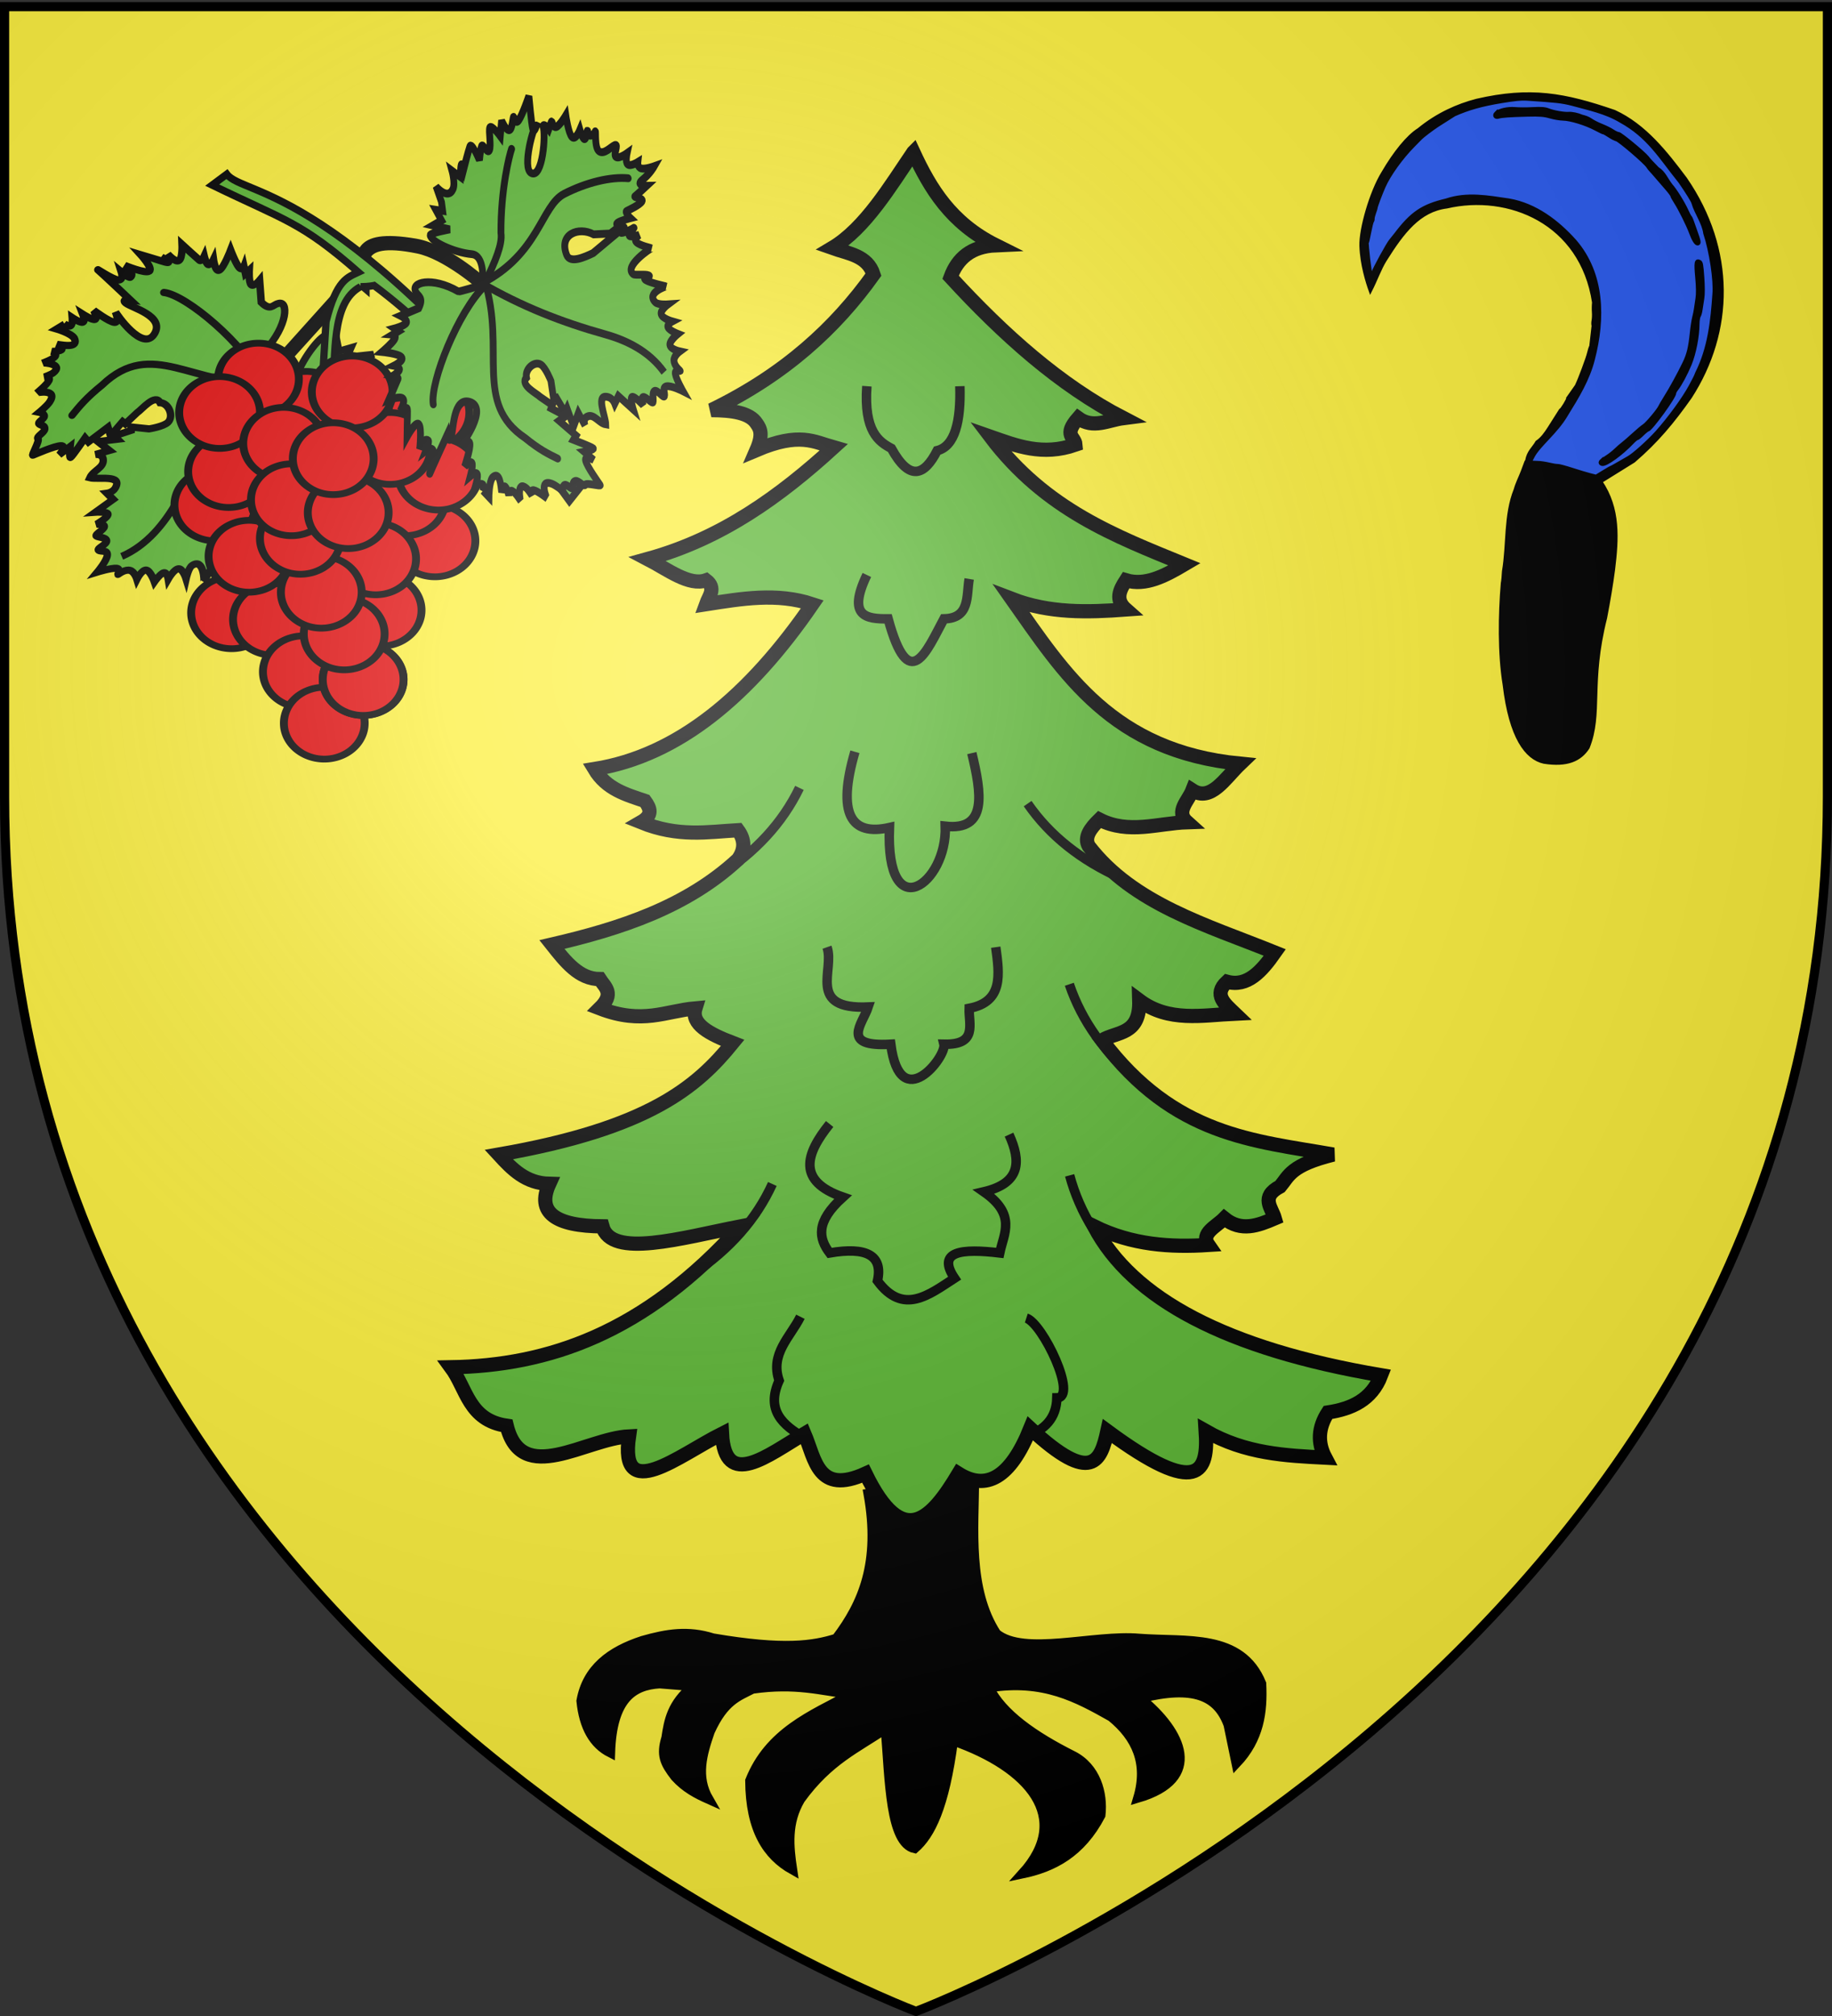 <svg xmlns="http://www.w3.org/2000/svg" xmlns:xlink="http://www.w3.org/1999/xlink" width="600" height="660" version="1.0"><rect width="100%" height="100%" fill="#333333" stroke="none"/><desc>Flag of Canton of Valais (Wallis)</desc><defs><radialGradient xlink:href="#a" id="d" cx="221.445" cy="226.331" r="300" fx="221.445" fy="226.331" gradientTransform="matrix(1.353 0 0 1.349 -77.63 -85.747)" gradientUnits="userSpaceOnUse"/><linearGradient id="a"><stop offset="0" style="stop-color:white;stop-opacity:.314"/><stop offset=".19" style="stop-color:white;stop-opacity:.251"/><stop offset=".6" style="stop-color:#6b6b6b;stop-opacity:.125"/><stop offset="1" style="stop-color:black;stop-opacity:.125"/></linearGradient></defs><g style="display:inline"><path d="M300 658.5s298.5-112.32 298.5-397.772V2.176H1.5v258.552C1.5 546.18 300 658.5 300 658.5" style="fill:#fcef3c;fill-opacity:1;fill-rule:evenodd;stroke:none;stroke-width:1px;stroke-linecap:butt;stroke-linejoin:miter;stroke-opacity:1"/></g><g style="display:inline"><g style="opacity:1"><g style="stroke:#000;stroke-width:3.144;stroke-miterlimit:4;stroke-dasharray:none;stroke-opacity:1"><g style="stroke:#000;stroke-width:2.281;stroke-miterlimit:4;stroke-dasharray:none;stroke-opacity:1"><path d="m821.35 472.914-1.106-43.995s-4.95 5.947-4.937 6.28c.414 10.392-4.74 16.859-6.634 13.773-.93-1.191-.184-3.244-4.278-2.811l-4.975 4.992s.046-2.8-1.106-2.68c-1.152.117-3.502 3.153-3.502 3.153l-.184-1.577-1.843 1.42s.553-1.46-1.105-1.105c-1.659.355-5.529 2.523-5.529 2.523s2.027-5.558 1.474-6.938-3.685 1.42-3.685 1.42.552-1.972-.185-2.208-2.764 1.261-2.764 1.261.553-1.892-.184-1.892-7.556.473-7.556.473 2.949-3.154 2.58-4.415-4.054-.631-4.054-.631 1.889-.946 1.658-1.42c-.23-.472-2.58-.472-2.58-.472s6.082.946.369-1.104-6.082-2.208-6.082-2.208 6.082-.946 5.713-2.365-7.187-3.311-7.187-3.311 4.285.078 3.87-1.735c-.126-.554-3.317-.473-3.317-.473s2.442-1.537.921-2.523c-1.52-.986-8.108-1.42-7.002-1.42 1.105 0 14.005-1.103 14.005-1.103s-2.587-1.556-.368-1.577c2.37-.022 12.12 4.273 13.263-1.892 1.279-6.9-13.49-2.51-14-2.208 0 0 3.409-1.734 2.027-2.68s-7.556-1.104-7.556-1.104 2.672-1.144 2.211-1.893c-.46-.749-4.054-1.103-4.054-1.103s2.12-1.183 1.659-1.893-3.502-.946-3.502-.946 1.475-1.458 1.29-2.207c-.184-.75-2.027-.789-2.027-.789h.184l-.921-2.68s4.391 1.745 6.234 1.115c3.16-1.517-1.026-3.618-2.917-4.742 0 0 2.396.315 2.212-.473-.185-.789-2.028-2.208-2.028-2.208s1.797.513 1.843-.63-1.658-3.943-1.658-3.943c.23.492 5.47 3.82 4.607-.315-.162-.776-1.29-2.68-1.29-2.68s1.474 1.34 1.843 0c.368-1.341-.369-5.362-.369-5.362.064.437 4.38 5.148 4.976.315.174-1.414-.369-4.415-.369-4.415s1.429.71 2.027 0c.6-.71-.552-2.838.369-2.838s1.705.788 2.396-.158-.553-3.47.368-3.627c.922-.158 1.843-5.519 2.212-4.888.368.63 3.225 6.307 4.791 7.569s1.474-2.523 1.474-2.523l.922 4.1s2.211-3.154 2.396-2.523c.184.63-.553 7.41-.553 7.41l1.658-.314 1.659 7.253 2.396-1.577v5.677h1.105l.553 4.888c.505 1.757.298 8.14 3.502 6.803 2.211 1.582 6.157-.618 5.973-3.165-.137-1.895-3.21-5.215-3.21-5.215l-4.79-2.996.737-.788-2.949-4.573 1.474-.158-4.238-4.257h4.607l-2.58-3.627s1.498 1.643 2.948.315c1.982-1.813-.184-4.533.553-6.938 2.396 1.03 7.372 7.208 8.293 2.365.297-1.56-.921-2.838-.921-2.838l2.764-.315-1.659-6.465s2.81 2.562 3.502 1.892c.69-.67-.737-4.573-.737-4.573s1.797 1.656 2.395.946c.6-.71-.737-3.785 0-3.785.738 0 2.627 1.538 3.502.789.875-.75-.922-3.785 0-3.785.921 0 2.073 1.853 3.133.474s1.105-5.993 1.105-5.993 2.488 3.706 3.87 4.573 1.475-1.734 1.659-1.103c.184.63.645 2.562 2.027 3.153s3.502-.788 3.502-.788-.83 3.272.368 3.942 4.423-1.262 4.423-1.262-.322 3.115.369 3.943c.69.828 2.395-.631 2.395-.631s-.69 3.548.369 4.415c1.06.867 3.87-.946 3.87-.946s-1.644 3.037-1.29 4.258c1.244 4.29 6.266-1.466 6.266-1.577 0 0-1.429 5.676-1.29 7.411.138 1.735 1.889-1.656 1.842-.473s-2.139 4.56-2.027 5.204c.737 4.22 10.32-2.667 10.32-2.839 0 0-1.06 4.297-.553 5.677s2.58-.158 2.58-.158-2.119 2.484-1.842 3.154c.276.67 3.685-.946 2.948-.473s-2.902 2.602-3.317 3.47c-.415.866 3.501-.947 1.659 0l-11.795 6.78c-2.483 2.295-6.585 6.232-4.607 8.368 4.849 5.235 10.132-.533 10.11-6.307l2.79-5.373 3.317-2.05s-.138 1.617.922.946c1.06-.67 3.317-3.626 3.317-3.626s.737 2.68 1.474 2.05 3.778-3.548 5.16-3.785-.368 3.311.369 2.838 4.791-2.523 4.791-2.523-1.843 3.785 1.106 2.05c2.948-1.734 5.713-2.207 5.713-2.207s-2.258 2.483-2.58 3.942 1.29 1.892 1.29 1.892-2.442 1.853-2.212 2.996 3.133 1.577 3.133 1.577-2.902 1.932-2.764 3.154 4.423.63 3.317 1.734-4.469 2.405-4.239 4.416c.23 2.01 5.898 3.626 5.16 3.626s-1.75.592-2.027 1.262c-.276.67 1.659 1.42.922 1.42s-2.58-.632-2.765 0c-.184.63 2.028 2.522 2.028 2.522s-3.824.158-3.318 1.735c.507 1.576 5.345 4.573 5.345 4.573s-3.778.749-4.792 1.734c-1.013.986 1.475 2.208.737 2.208h-2.58s1.29 2.365 0 2.207c-1.796-1.925-15.23-6.109-15.342-1.718-.096 3.7 14.605 4.961 14.605 3.926 0 0-2.764-.158-1.658.788s9.03 5.204 9.03 5.204-6.542-.158-8.662.473c-2.119.63.922 2.05.185 2.05s-3.732-1.025-4.423-.158c-.691.868 1.658 3.627 1.658 3.627l-4.791-1.419s2.211 4.415.921 4.415-4.975-2.641-6.634-2.523 1.29 2.996 0 2.996-4.423-.946-4.423-.946 4.239 4.73 2.58 4.73-7.371-.63-7.371-.63 1.474 1.261.737 1.261-3.686-1.103-3.686-1.103l.553 3.469s-3.166-2.663-5.16-2.523c-4.198.295-1.843 5.834-1.843 5.834l-3.686-3.627-2.395-1.419-.737 2.366-2.212-3.154-2.764 2.207 1.437-5.953s-4.04 6.011-4.696 5.683c-1.688-.845-1.435-9.678.863-15.814 1.62-4.321-5.897-6.622-5.897-6.622l1.29 44.783z" style="fill:#5ab532;fill-opacity:1;fill-rule:evenodd;stroke:#000;stroke-width:2.281;stroke-linecap:butt;stroke-linejoin:miter;stroke-miterlimit:4;stroke-dasharray:none;stroke-opacity:1;display:inline" transform="matrix(.807 .637 .695 -.812 -873.658 -51.162)"/><g style="fill:none;stroke:#000;stroke-width:2.281;stroke-linecap:round;stroke-miterlimit:4;stroke-dasharray:none;stroke-opacity:1"><path d="m823.5 359-.25-.5c3.823 7.39 3.537 16.009 2 23.75-3.095 15.594-4.637 30.587-4 46.25 17.365-15.279 31.48-10.058 38.5-16.25 6.708-5.916 12.04-13.09 14.25-19" style="fill:none;fill-opacity:.75;fill-rule:evenodd;stroke:#000;stroke-width:2.281;stroke-linecap:round;stroke-linejoin:miter;stroke-miterlimit:4;stroke-dasharray:none;stroke-opacity:1" transform="matrix(.807 .637 .695 -.812 -873.658 -51.162)"/><path d="M822.25 427.75C805.49 412.69 785.198 417.046 783 396c-1.205-6.077-1.095-9.522-1-13M821 427.25c-11.489 5.633-36.334 6.472-42.25 2.75M822.5 427.5c6.914-.748 13.286-1.135 16.25.75 12.541 5.21 23.661 6.477 26 6.5" style="fill:none;fill-opacity:.75;fill-rule:evenodd;stroke:#000;stroke-width:2.281;stroke-linecap:round;stroke-linejoin:miter;stroke-miterlimit:4;stroke-dasharray:none;stroke-opacity:1" transform="matrix(.807 .637 .695 -.812 -873.658 -51.162)"/></g></g><g style="stroke:#000;stroke-width:2.451;stroke-miterlimit:4;stroke-dasharray:none;stroke-opacity:1"><path d="M801.818 465.433c6.528 2.545 13.172 11.346 19.371-11.903 2.578-9.668-.945-24.611-.945-24.611l2.027-.315s3.91 15.647.755 26.222c-6.669 22.35-12.833 16.827-20.412 14.109z" style="fill:#5ab532;fill-opacity:1;fill-rule:evenodd;stroke:#000;stroke-width:2.451;stroke-linecap:butt;stroke-linejoin:miter;stroke-miterlimit:4;stroke-dasharray:none;stroke-opacity:1;display:inline" transform="matrix(.345 -.948 -.843 -.443 235.71 1061.121)"/><g style="fill:none;stroke:#000;stroke-width:2.451;stroke-linecap:round;stroke-miterlimit:4;stroke-dasharray:none;stroke-opacity:1"><path d="m823.5 359-.25-.5c3.823 7.39 3.537 16.009 2 23.75-3.095 15.594-4.637 30.587-4 46.25 17.365-15.279 31.48-10.058 38.5-16.25 6.708-5.916 12.04-13.09 14.25-19" style="fill:none;fill-opacity:.75;fill-rule:evenodd;stroke:#000;stroke-width:2.451;stroke-linecap:round;stroke-linejoin:miter;stroke-miterlimit:4;stroke-dasharray:none;stroke-opacity:1" transform="matrix(.345 -.948 -.843 -.443 235.71 1061.121)"/><path d="M822.25 427.75C805.49 412.69 785.198 417.046 783 396c-1.205-6.077-1.095-9.522-1-13M821 427.25c-11.489 5.633-36.334 6.472-42.25 2.75M822.5 427.5c6.914-.748 13.286-1.135 16.25.75 12.541 5.21 23.661 6.477 26 6.5" style="fill:none;fill-opacity:.75;fill-rule:evenodd;stroke:#000;stroke-width:2.451;stroke-linecap:round;stroke-linejoin:miter;stroke-miterlimit:4;stroke-dasharray:none;stroke-opacity:1" transform="matrix(.345 -.948 -.843 -.443 235.71 1061.121)"/></g></g><path d="M790.177 278.36c-3.6 0-5.851-.521-5.851-.521-33.429 24.913-60.161 59.679-84.174 92.768l-4.95-6.254C797.673 232.894 840.48 239.614 847.792 229.891l6.302 4.69c-31.568 15.323-38.23 15.814-63.017 37.525 4.501 2.155 9.452 3.12 13.954 21.368l1.8 29.186h-4.501c-1.752-13.954.84-37.426-12.154-44.3z" style="fill:#5ab532;fill-opacity:1;fill-rule:evenodd;stroke:#000;stroke-width:3.144;stroke-linecap:butt;stroke-linejoin:miter;stroke-miterlimit:4;stroke-dasharray:none;stroke-opacity:1" transform="matrix(-.76 0 0 .76 718.6 -117.687)"/><g style="fill:#e20909;stroke:#000;stroke-width:2.552;stroke-miterlimit:4;stroke-dasharray:none;stroke-opacity:1"><path d="M783.942 599.635a19.092 19.799 0 1 1 .031.01" style="fill:#e20909;fill-opacity:1;fill-rule:evenodd;stroke:#000;stroke-width:3.726;stroke-linecap:round;stroke-linejoin:round;stroke-miterlimit:4;stroke-dasharray:none;stroke-dashoffset:0;stroke-opacity:1" transform="matrix(-.693 0 0 .594 617.581 -179.652)"/><path d="M783.942 599.635a19.092 19.799 0 1 1 .031.01" style="fill:#e20909;fill-opacity:1;fill-rule:evenodd;stroke:#000;stroke-width:3.726;stroke-linecap:round;stroke-linejoin:round;stroke-miterlimit:4;stroke-dasharray:none;stroke-dashoffset:0;stroke-opacity:1" transform="matrix(-.693 0 0 .594 622.073 -190.58)"/><path d="M783.942 599.635a19.092 19.799 0 1 1 .031.01" style="fill:#e20909;fill-opacity:1;fill-rule:evenodd;stroke:#000;stroke-width:3.726;stroke-linecap:round;stroke-linejoin:round;stroke-miterlimit:4;stroke-dasharray:none;stroke-dashoffset:0;stroke-opacity:1" transform="matrix(-.693 0 0 .594 647.542 -211.595)"/><path d="M783.942 599.635a19.092 19.799 0 1 1 .031.01" style="fill:#e20909;fill-opacity:1;fill-rule:evenodd;stroke:#000;stroke-width:3.726;stroke-linecap:round;stroke-linejoin:round;stroke-miterlimit:4;stroke-dasharray:none;stroke-dashoffset:0;stroke-opacity:1" transform="matrix(-.693 0 0 .594 687.705 -209.914)"/><path d="M783.942 599.635a19.092 19.799 0 1 1 .031.01" style="fill:#e20909;fill-opacity:1;fill-rule:evenodd;stroke:#000;stroke-width:3.726;stroke-linecap:round;stroke-linejoin:round;stroke-miterlimit:4;stroke-dasharray:none;stroke-dashoffset:0;stroke-opacity:1" transform="matrix(-.693 0 0 .594 631.869 -220.842)"/><path d="M783.942 599.635a19.092 19.799 0 1 1 .031.01" style="fill:#e20909;fill-opacity:1;fill-rule:evenodd;stroke:#000;stroke-width:3.726;stroke-linecap:round;stroke-linejoin:round;stroke-miterlimit:4;stroke-dasharray:none;stroke-dashoffset:0;stroke-opacity:1" transform="matrix(-.693 0 0 .594 619.135 -209.914)"/><path d="M783.942 599.635a19.092 19.799 0 1 1 .031.01" style="fill:#e20909;fill-opacity:1;fill-rule:evenodd;stroke:#000;stroke-width:3.726;stroke-linecap:round;stroke-linejoin:round;stroke-miterlimit:4;stroke-dasharray:none;stroke-dashoffset:0;stroke-opacity:1" transform="matrix(-.693 0 0 .594 689.664 -167.883)"/><path d="M783.942 599.635a19.092 19.799 0 1 1 .031.01" style="fill:#e20909;fill-opacity:1;fill-rule:evenodd;stroke:#000;stroke-width:3.726;stroke-linecap:round;stroke-linejoin:round;stroke-miterlimit:4;stroke-dasharray:none;stroke-dashoffset:0;stroke-opacity:1" transform="matrix(-.693 0 0 .594 679.868 -181.333)"/><path d="M783.942 599.635a19.092 19.799 0 1 1 .031.01" style="fill:#e20909;fill-opacity:1;fill-rule:evenodd;stroke:#000;stroke-width:3.726;stroke-linecap:round;stroke-linejoin:round;stroke-miterlimit:4;stroke-dasharray:none;stroke-dashoffset:0;stroke-opacity:1" transform="matrix(-.693 0 0 .594 690.812 -189.74)"/><path d="M783.942 599.635a19.092 19.799 0 1 1 .031.01" style="fill:#e20909;fill-opacity:1;fill-rule:evenodd;stroke:#000;stroke-width:3.726;stroke-linecap:round;stroke-linejoin:round;stroke-miterlimit:4;stroke-dasharray:none;stroke-dashoffset:0;stroke-opacity:1" transform="matrix(-.693 0 0 .594 640.111 -199.827)"/><path d="M783.942 599.635a19.092 19.799 0 1 1 .031.01" style="fill:#e20909;fill-opacity:1;fill-rule:evenodd;stroke:#000;stroke-width:3.726;stroke-linecap:round;stroke-linejoin:round;stroke-miterlimit:4;stroke-dasharray:none;stroke-dashoffset:0;stroke-opacity:1" transform="matrix(-.693 0 0 .594 674.97 -198.145)"/><path d="M783.942 599.635a19.092 19.799 0 1 1 .031.01" style="fill:#e20909;fill-opacity:1;fill-rule:evenodd;stroke:#000;stroke-width:3.726;stroke-linecap:round;stroke-linejoin:round;stroke-miterlimit:4;stroke-dasharray:none;stroke-dashoffset:0;stroke-opacity:1" transform="matrix(-.693 0 0 .594 662.572 -216.639)"/><path d="M783.942 599.635a19.092 19.799 0 1 1 .031.01" style="fill:#e20909;fill-opacity:1;fill-rule:evenodd;stroke:#000;stroke-width:3.726;stroke-linecap:round;stroke-linejoin:round;stroke-miterlimit:4;stroke-dasharray:none;stroke-dashoffset:0;stroke-opacity:1" transform="matrix(-.693 0 0 .594 623.053 -144.346)"/><path d="M783.942 599.635a19.092 19.799 0 1 1 .031.01" style="fill:#e20909;fill-opacity:1;fill-rule:evenodd;stroke:#000;stroke-width:3.726;stroke-linecap:round;stroke-linejoin:round;stroke-miterlimit:4;stroke-dasharray:none;stroke-dashoffset:0;stroke-opacity:1" transform="matrix(-.693 0 0 .594 636.767 -142.172)"/><path d="M783.942 599.635a19.092 19.799 0 1 1 .031.01" style="fill:#e20909;fill-opacity:1;fill-rule:evenodd;stroke:#000;stroke-width:3.726;stroke-linecap:round;stroke-linejoin:round;stroke-miterlimit:4;stroke-dasharray:none;stroke-dashoffset:0;stroke-opacity:1" transform="matrix(-.693 0 0 .594 628.762 -162.84)"/><path d="M783.942 599.635a19.092 19.799 0 1 1 .031.01" style="fill:#e20909;fill-opacity:1;fill-rule:evenodd;stroke:#000;stroke-width:3.726;stroke-linecap:round;stroke-linejoin:round;stroke-miterlimit:4;stroke-dasharray:none;stroke-dashoffset:0;stroke-opacity:1" transform="matrix(-.693 0 0 .594 672.032 -145.186)"/><path d="M783.942 599.635a19.092 19.799 0 1 1 .031.01" style="fill:#e20909;fill-opacity:1;fill-rule:evenodd;stroke:#000;stroke-width:3.726;stroke-linecap:round;stroke-linejoin:round;stroke-miterlimit:4;stroke-dasharray:none;stroke-dashoffset:0;stroke-opacity:1" transform="matrix(-.693 0 0 .594 670.24 -161.999)"/><path d="M783.942 599.635a19.092 19.799 0 1 1 .031.01" style="fill:#e20909;fill-opacity:1;fill-rule:evenodd;stroke:#000;stroke-width:3.726;stroke-linecap:round;stroke-linejoin:round;stroke-miterlimit:4;stroke-dasharray:none;stroke-dashoffset:0;stroke-opacity:1" transform="matrix(-.693 0 0 .594 646.563 -125.012)"/><path d="M783.942 599.635a19.092 19.799 0 1 1 .031.01" style="fill:#e20909;fill-opacity:1;fill-rule:evenodd;stroke:#000;stroke-width:3.726;stroke-linecap:round;stroke-linejoin:round;stroke-miterlimit:4;stroke-dasharray:none;stroke-dashoffset:0;stroke-opacity:1" transform="matrix(-.693 0 0 .594 653.42 -108.2)"/><path d="M783.942 599.635a19.092 19.799 0 1 1 .031.01" style="fill:#e20909;fill-opacity:1;fill-rule:evenodd;stroke:#000;stroke-width:3.726;stroke-linecap:round;stroke-linejoin:round;stroke-miterlimit:4;stroke-dasharray:none;stroke-dashoffset:0;stroke-opacity:1" transform="matrix(-.693 0 0 .594 666.154 -122.49)"/><path d="M783.942 599.635a19.092 19.799 0 1 1 .031.01" style="fill:#e20909;fill-opacity:1;fill-rule:evenodd;stroke:#000;stroke-width:3.726;stroke-linecap:round;stroke-linejoin:round;stroke-miterlimit:4;stroke-dasharray:none;stroke-dashoffset:0;stroke-opacity:1" transform="matrix(-.693 0 0 .594 666.154 -122.49)"/><path d="M783.942 599.635a19.092 19.799 0 1 1 .031.01" style="fill:#e20909;fill-opacity:1;fill-rule:evenodd;stroke:#000;stroke-width:3.726;stroke-linecap:round;stroke-linejoin:round;stroke-miterlimit:4;stroke-dasharray:none;stroke-dashoffset:0;stroke-opacity:1" transform="matrix(-.693 0 0 .594 659.94 -137.417)"/><path d="M783.942 599.635a19.092 19.799 0 1 1 .031.01" style="fill:#e20909;fill-opacity:1;fill-rule:evenodd;stroke:#000;stroke-width:3.726;stroke-linecap:round;stroke-linejoin:round;stroke-miterlimit:4;stroke-dasharray:none;stroke-dashoffset:0;stroke-opacity:1" transform="matrix(-.693 0 0 .594 652.44 -151.07)"/><path d="M783.942 599.635a19.092 19.799 0 1 1 .031.01" style="fill:#e20909;fill-opacity:1;fill-rule:evenodd;stroke:#000;stroke-width:3.726;stroke-linecap:round;stroke-linejoin:round;stroke-miterlimit:4;stroke-dasharray:none;stroke-dashoffset:0;stroke-opacity:1" transform="matrix(-.693 0 0 .594 645.583 -168.724)"/><path d="M783.942 599.635a19.092 19.799 0 1 1 .031.01" style="fill:#e20909;fill-opacity:1;fill-rule:evenodd;stroke:#000;stroke-width:3.726;stroke-linecap:round;stroke-linejoin:round;stroke-miterlimit:4;stroke-dasharray:none;stroke-dashoffset:0;stroke-opacity:1" transform="matrix(-.693 0 0 .594 642.644 -181.333)"/><path d="M783.942 599.635a19.092 19.799 0 1 1 .031.01" style="fill:#e20909;fill-opacity:1;fill-rule:evenodd;stroke:#000;stroke-width:3.726;stroke-linecap:round;stroke-linejoin:round;stroke-miterlimit:4;stroke-dasharray:none;stroke-dashoffset:0;stroke-opacity:1" transform="matrix(-.693 0 0 .594 661.256 -177.13)"/><path d="M783.942 599.635a19.092 19.799 0 1 1 .031.01" style="fill:#e20909;fill-opacity:1;fill-rule:evenodd;stroke:#000;stroke-width:3.726;stroke-linecap:round;stroke-linejoin:round;stroke-miterlimit:4;stroke-dasharray:none;stroke-dashoffset:0;stroke-opacity:1" transform="matrix(-.693 0 0 .594 656.358 -194.783)"/></g><g style="stroke:#000;stroke-width:2.451;stroke-miterlimit:4;stroke-dasharray:none;stroke-opacity:1"><path d="M820.244 428.919s-4.95 5.947-4.937 6.28c.414 10.392-4.74 16.859-6.634 13.773-.93-1.191-.184-3.244-4.278-2.811l-4.975 4.992s.046-2.8-1.106-2.68c-1.152.117-3.502 3.153-3.502 3.153l-.184-1.577-1.843 1.42s.553-1.46-1.105-1.105c-1.659.355-5.529 2.523-5.529 2.523s2.027-5.558 1.474-6.938-3.685 1.42-3.685 1.42.552-1.972-.185-2.208-2.764 1.261-2.764 1.261.553-1.892-.184-1.892-7.556.473-7.556.473 2.949-3.154 2.58-4.415-4.054-.631-4.054-.631 1.889-.946 1.658-1.42c-.23-.472-2.58-.472-2.58-.472s6.082.946.369-1.104-6.082-2.208-6.082-2.208 6.082-.946 5.713-2.365-7.187-3.311-7.187-3.311 4.285.078 3.87-1.735c-.126-.554-3.317-.473-3.317-.473s2.442-1.537.921-2.523c-1.52-.986-8.108-1.42-7.002-1.42 1.105 0 14.005-1.103 14.005-1.103s-2.587-1.556-.368-1.577c2.37-.022 12.12 4.273 13.263-1.892 1.279-6.9-13.49-2.51-14-2.208 0 0 3.409-1.734 2.027-2.68s-7.556-1.104-7.556-1.104 2.672-1.144 2.211-1.893c-.46-.749-4.054-1.103-4.054-1.103s2.12-1.183 1.659-1.893-3.502-.946-3.502-.946 1.475-1.458 1.29-2.207c-.184-.75-2.027-.789-2.027-.789h.184l-.921-2.68s4.391 1.745 6.234 1.115c3.16-1.517-1.026-3.618-2.917-4.742 0 0 2.396.315 2.212-.473-.185-.789-2.028-2.208-2.028-2.208s1.797.513 1.843-.63-1.658-3.943-1.658-3.943c.23.492 5.47 3.82 4.607-.315-.162-.776-1.29-2.68-1.29-2.68s1.474 1.34 1.843 0c.368-1.341-.369-5.362-.369-5.362.064.437 4.38 5.148 4.976.315.174-1.414-.369-4.415-.369-4.415s1.429.71 2.027 0c.6-.71-.552-2.838.369-2.838s1.705.788 2.396-.158-.553-3.47.368-3.627c.922-.158 1.843-5.519 2.212-4.888.368.63 3.225 6.307 4.791 7.569s1.474-2.523 1.474-2.523l.922 4.1s2.211-3.154 2.396-2.523c.184.63-.553 7.41-.553 7.41l1.658-.314 1.659 7.253 2.396-1.577v5.677h1.105l.553 4.888c.505 1.757.298 8.14 3.502 6.803 2.211 1.582 6.157-.618 5.973-3.165-.137-1.895-3.21-5.215-3.21-5.215l-4.79-2.996.737-.788-2.949-4.573 1.474-.158-4.238-4.257h4.607l-2.58-3.627s1.498 1.643 2.948.315c1.982-1.813-.184-4.533.553-6.938 2.396 1.03 7.372 7.208 8.293 2.365.297-1.56-.921-2.838-.921-2.838l2.764-.315-1.659-6.465s2.81 2.562 3.502 1.892c.69-.67-.737-4.573-.737-4.573s1.797 1.656 2.395.946c.6-.71-.737-3.785 0-3.785.738 0 2.627 1.538 3.502.789.875-.75-.922-3.785 0-3.785.921 0 2.073 1.853 3.133.474s1.105-5.993 1.105-5.993 2.488 3.706 3.87 4.573 1.475-1.734 1.659-1.103c.184.63.645 2.562 2.027 3.153s3.502-.788 3.502-.788-.83 3.272.368 3.942 4.423-1.262 4.423-1.262-.322 3.115.369 3.943c.69.828 2.395-.631 2.395-.631s-.69 3.548.369 4.415c1.06.867 3.87-.946 3.87-.946s-1.644 3.037-1.29 4.258c1.244 4.29 6.266-1.466 6.266-1.577 0 0-1.429 5.676-1.29 7.411.138 1.735 1.889-1.656 1.842-.473s-2.139 4.56-2.027 5.204c.737 4.22 10.32-2.667 10.32-2.839 0 0-1.06 4.297-.553 5.677s2.58-.158 2.58-.158-2.119 2.484-1.842 3.154c.276.67 3.685-.946 2.948-.473s-2.902 2.602-3.317 3.47c-.415.866 3.501-.947 1.659 0l-11.795 6.78c-2.483 2.295-6.585 6.232-4.607 8.368 4.849 5.235 10.132-.533 10.11-6.307l2.79-5.373 3.317-2.05s-.138 1.617.922.946c1.06-.67 3.317-3.626 3.317-3.626s.737 2.68 1.474 2.05 3.778-3.548 5.16-3.785-.368 3.311.369 2.838 4.791-2.523 4.791-2.523-1.843 3.785 1.106 2.05c2.948-1.734 5.713-2.207 5.713-2.207s-2.258 2.483-2.58 3.942 1.29 1.892 1.29 1.892-2.442 1.853-2.212 2.996 3.133 1.577 3.133 1.577-2.902 1.932-2.764 3.154 4.423.63 3.317 1.734-4.469 2.405-4.239 4.416c.23 2.01 5.898 3.626 5.16 3.626s-1.75.592-2.027 1.262c-.276.67 1.659 1.42.922 1.42s-2.58-.632-2.765 0c-.184.63 2.028 2.522 2.028 2.522s-3.824.158-3.318 1.735c.507 1.576 5.345 4.573 5.345 4.573s-3.778.749-4.792 1.734c-1.013.986 1.475 2.208.737 2.208h-2.58s1.29 2.365 0 2.207c-1.796-1.925-15.23-6.109-15.342-1.718-.096 3.7 14.605 4.961 14.605 3.926 0 0-2.764-.158-1.658.788s9.03 5.204 9.03 5.204-6.542-.158-8.662.473c-2.119.63.922 2.05.185 2.05s-3.732-1.025-4.423-.158c-.691.868 1.658 3.627 1.658 3.627l-4.791-1.419s2.211 4.415.921 4.415-4.975-2.641-6.634-2.523 1.29 2.996 0 2.996-4.423-.946-4.423-.946 4.239 4.73 2.58 4.73-7.371-.63-7.371-.63 1.474 1.261.737 1.261-3.686-1.103-3.686-1.103l.553 3.469s-3.166-2.663-5.16-2.523c-4.198.295-1.843 5.834-1.843 5.834l-3.686-3.627-2.395-1.419-.737 2.366-2.212-3.154-2.764 2.207 1.437-5.953s-4.04 6.011-4.696 5.683c-1.688-.845-1.435-9.678.863-15.814 1.62-4.321-5.897-6.622-5.897-6.622z" style="fill:#5ab532;fill-opacity:1;fill-rule:evenodd;stroke:#000;stroke-width:2.451;stroke-linecap:butt;stroke-linejoin:miter;stroke-miterlimit:4;stroke-dasharray:none;stroke-opacity:1;display:inline" transform="matrix(.345 -.948 -.843 -.443 235.71 1061.121)"/><g style="fill:none;stroke:#000;stroke-width:2.451;stroke-linecap:round;stroke-miterlimit:4;stroke-dasharray:none;stroke-opacity:1"><path d="m823.5 359-.25-.5c3.823 7.39 3.537 16.009 2 23.75-3.095 15.594-4.637 30.587-4 46.25 17.365-15.279 31.48-10.058 38.5-16.25 6.708-5.916 12.04-13.09 14.25-19" style="fill:none;fill-opacity:.75;fill-rule:evenodd;stroke:#000;stroke-width:2.451;stroke-linecap:round;stroke-linejoin:miter;stroke-miterlimit:4;stroke-dasharray:none;stroke-opacity:1" transform="matrix(.345 -.948 -.843 -.443 235.71 1061.121)"/><path d="M822.25 427.75C805.49 412.69 785.198 417.046 783 396c-1.205-6.077-1.095-9.522-1-13M821 427.25c-11.489 5.633-36.334 6.472-42.25 2.75M822.5 427.5c6.914-.748 13.286-1.135 16.25.75 12.541 5.21 23.661 6.477 26 6.5" style="fill:none;fill-opacity:.75;fill-rule:evenodd;stroke:#000;stroke-width:2.451;stroke-linecap:round;stroke-linejoin:miter;stroke-miterlimit:4;stroke-dasharray:none;stroke-opacity:1" transform="matrix(.345 -.948 -.843 -.443 235.71 1061.121)"/></g></g><path stroke="none" d="m1097.143 527.72 21.786 14.464 26.607 7.5 34.821 6.785 53.929 9.465 52.857 3.214 29.643-1.607 31.428-6.607 13.036-7.679 7.857-11.964 1.964-17.143-2.142-13.214-6.608-9.286-11.071-4.822-14.821-3.75-33.572-4.642-36.786-7.322-33.392-10.357-30.358-7.143-21.607-4.821-19.464-2.322-15.893-.178-14.286 4.464-11.607 5.893-7.5 8.571-6.25 17.679-6.25 20z" style="fill:#000;fill-rule:evenodd;stroke:none;stroke-width:1px;stroke-linecap:butt;stroke-linejoin:miter;stroke-opacity:1" transform="rotate(84.546 462.013 232.514)scale(.352)"/><path stroke="none" d="m911.429 659.862-19.286 2.857-21.607-1.428-28.036-8.572-23.75-13.035-20.357-16.786-21.964-26.25-14.286-27.857-5.357-22.143-2.5-27.143.535-28.571 4.643-19.822 7.679-24.286 10.178-23.928 15-21.964 13.75-12.322 18.393-13.393 22.679-14.107 24.821-11.607 27.143-8.214 30.357-3.393 32.679 1.25 32.143 8.036 28.928 12.678 24.107 16.607 19.108 16.965 20.178 22.321 11.072 15.179 8.928 15.892 5.179 12.5 4.643 9.643-5.179 11.429-9.643 24.464-2.678 10.179-1.965 13.75-.178 2.5-7.857-3.036-9.643-8.036-13.036-13.928-15.893-13.572-19.821-14.464-27.143-14.464-21.607-7.679-17.143-2.857s-18.393-.714-19.107-.714c-.715 0-20.536 2.5-20.536 2.5l-23.571 9.107-22.322 16.964-14.643 16.786-10.714 22.857-5.893 19.643L845 566.826l.357 13.929 6.429 25 16.071 21.429 13.214 11.071 16.965 12.143z" style="fill:#2b5df2;fill-rule:evenodd;stroke:none;stroke-width:1px;stroke-linecap:butt;stroke-linejoin:miter;stroke-opacity:1" transform="rotate(84.546 462.013 232.514)scale(.352)"/><path d="M1203.065 564.291c-1.921-.6-6.869-1.563-10.994-2.14-24.112-6.515-51.953-6.346-74.5-18.075-5.52-2.084-10.496-5.33-15.841-7.998l-8.842-4.301-1.334-1.004c-7.7-1.884-10.798-7.22-16.085-10.914-2.601-4.888-7.074-8.736-11.788-12.45l-15.61-12.127c0-1.13-9.956-8.583-10.602-7.937l-10.562-9.043c-5.69-3.485-25.128-12.938-29.336-14.266-2.2-.695-4.949-1.88-6.109-2.634l-18.833-3.986c-.794.305-2.931.118-4.75-.415-1.82-.533-5.333-1.001-7.808-1.04-2.475-.038-6.465-.492-8.866-1.008-75.44 4.162-109.372 69.307-101.57 127.757.832 25.798 19.31 42.89 43.924 61.808 7.193 5.53 17.349 10.195 26.942 16.283-7.977 2.03-25.04 5.73-42.326 4.644-15.358-.964-48.771-13.936-65.779-26.869-17.406-12.531-31.285-26.051-36.677-36.828-12.602-18.748-18.986-38.196-21.905-56.212-6.716-50.895 2.168-81.85 22.488-126.58 15.604-26.828 42.508-44.012 68.348-59.793 70.075-39.084 145.71-30.322 202.728 14.78 21.292 18.292 37.671 34.628 54.183 57.996l16.095 32.428c26.75-14.685 54.434-10.228 82.66-3.985 13.46 3.083 28.15 6.995 43.873 11.613 59.157 21.04 87.796 11.865 118.576 27.628 10.697 8.409 14.952 20.924 9.54 42.077-5.132 15.817-25.667 28.744-75.194 29.845-29.32 1.974-65.285-2.046-94.046-7.254zm-114.591-39.385 5.037 3.27c.343-1.98.82-5.4 1.06-7.6.239-2.2 1.35-6.657 2.468-9.906s2.032-6.762 2.032-7.807 2.179-6.937 4.841-13.093 5.67-13.536 6.682-16.4l1.84-5.206-3.68-7.546c-2.026-4.151-3.683-7.81-3.683-8.133s-1.395-3.583-3.102-7.247-3.479-7.562-3.94-8.662c-2.066-4.936-13.203-20.085-20.958-28.51-11.66-12.667-28.646-27.736-39.55-35.086-7.042-4.747-8.53-5.664-11.95-7.369-22.003-13.754-46.527-18.714-71.511-22.878-12.446-2.328-39.836-.844-56.989 3.088-10.248.459-19.316 6.361-29.083 8.25-1.424.005-10.319 4.393-20.917 10.318-24.433 16.103-44.647 25.013-61.356 49.512-9.735 13.153-14.366 28.661-20.123 43.675-3.282 9.346-4.275 14.081-8.727 41.642-.779 4.817-.751 11.29.1 23.569 1.296 18.703 3.557 31.222 8.081 44.738l8.359 16.399c2.687 5.155 8.56 14.68 10.351 16.789.999 1.174 3.832 4.55 6.296 7.5 10.208 12.222 24.808 24.97 35.36 30.877 6.398 3.58 17.408 8.975 18.412 9.02.411.02 2.547.904 4.747 1.966 2.2 1.063 4.698 1.948 5.55 1.967.853.018 1.978.43 2.5.916.523.485 4.956 2.053 9.852 3.484s9.108 2.81 9.361 3.063c.727.727 30.055.086 30.814-.673.375-.375-.614-1.251-2.197-1.947-4.215-1.853-25.766-16.487-28.52-19.365-1.298-1.356-3.704-3.699-5.348-5.205-18.205-16.689-24.04-27.391-27.093-49.697-4.713-20.024.75-38.808 5.526-58.204 6.526-23.923 24.04-42.937 43.549-57.339 33.262-23.617 74.635-19.916 111.144-6.62 18.302 6.484 33.558 18.014 48.835 29.62 15.73 11.216 25.687 28.18 35.93 34.83zm-321.222 3.888c-2.485-2.994-3.593-11.476-2.35-17.995.652-3.422 1.379-10.869 1.615-16.547.325-7.8.925-11.274 2.454-14.207 2.352-4.513 5.094-14.488 5.115-18.613.016-2.983 1.682-8.311 3.765-12.04 1.034-2.945 2.077-5.391 4.11-7.843 1.59-1.81 4.324-6.114 6.077-9.564s4.503-7.869 6.11-9.819 2.923-4.211 2.923-5.025c0-1.658 20.197-21.88 24.643-24.673 1.571-.987 3.532-2.38 4.357-3.095s3.876-3.12 6.78-5.345c4.41-5.782 10.593-7.09 16.72-11.007 4.493-3.423 17.44-9.848 24.976-12.393 2.736-.925 5.436-2.041 6-2.482.563-.44 2.15-1.05 3.524-1.353 1.375-.304 6.1-1.484 10.5-2.622 9.518-2.464 11.5-2.574 11.5-.641 0 1.617-4.194 3.699-11 5.459-6.924 1.79-22.861 7.896-29.126 11.158-3.095 1.611-6.131 2.93-6.748 2.93-.616 0-3.774 1.912-7.017 4.25s-8.475 6.05-11.626 8.25-6.235 4.45-6.855 5-2.318 1.613-3.772 2.362c-3.95 2.035-26.662 23.94-27.432 26.457-.367 1.199-2.188 4.056-4.046 6.349-1.857 2.292-3.378 4.482-3.378 4.865 0 .384-1.972 3.683-4.382 7.332-5.646 8.547-11.28 22.129-12.086 29.134-.348 3.025-1.804 8.425-3.236 12-2.078 5.188-2.804 9.328-3.594 20.5-1.168 16.51-1.358 24.083-.69 27.476.562 2.85-1.96 3.997-3.83 1.742zm331.11-66.968c-.524-.687-1.962-3.239-3.195-5.67s-3.707-6.257-5.499-8.5-4.121-5.496-5.177-7.228-4.461-6.503-7.568-10.603-6.36-8.832-7.232-10.517c-1.628-3.15-13.193-14.88-16.35-16.587-.974-.525-4.47-3.05-7.77-5.61-7.474-5.8-20.591-14.721-30.12-20.487-7.823-4.734-13.732-6.784-27.498-9.54-5.29-1.06-11.59-2.655-14-3.546-2.41-.89-5.957-1.972-7.882-2.403s-6.2-1.489-9.5-2.349c-3.943-1.027-10.6-1.578-19.419-1.606-13.982-.044-16.452-.707-14.448-3.881.96-1.52 2.707-1.686 14.92-1.41 8.367.19 16.03.918 19.39 1.844 3.057.842 7.582 1.988 10.057 2.548s5.175 1.59 6 2.288c.825.699 3.975 1.526 7 1.837 11.811 1.217 27.007 5.694 36.748 10.825 8.509 4.484 17.801 10.658 21.964 14.595 1.309 1.238 2.821 2.25 3.36 2.25 3.321 0 31.928 25.217 31.928 28.144 0 .561 1.575 2.942 3.5 5.291s3.5 4.772 3.5 5.384c0 .611 1.328 2.624 2.95 4.471 9.822 11.187 18.99 26.818 17.701 30.178-.712 1.857-2.071 1.971-3.36.282zm218.21 102.636c10.902-.539 21.303-3.59 31.653-6.803 3.972-.857 12.202-7.806 15.084-12.736 3.082-5.273 4.734-10.623 5.424-17.572-.327-8.373-1.525-18.2-8.662-23.27-.888-1.14-9.58-5.005-11.256-5.005-8.154-2.961-17.516-4.235-26.41-5.052-9.723-1.218-19.178-2.995-28.834-4.836-28.897-5.894-44.476-9.689-50.239-12.237-2.331-1.031-4.92-1.875-5.754-1.875s-5.901-1.177-11.261-2.616-12.67-3.233-16.246-3.985-7.4-1.78-8.5-2.284c-2.047-.94-10.072-2.718-26-5.763-11.036-2.11-29.439-2.373-35-.5-8.872 2.99-20.296 9.054-22.266 11.82-2.677 3.76-8.476 16.3-11.018 23.828-5.418 16.045-7.045 24.805-5.606 30.173.622 2.319 8.612 8.045 14.39 10.314 7.357 5.773 15.889 6.422 24.406 9.038 9.636 2.068 18.777 4.55 28.594 5.941 3.575.494 7.4 1.127 8.5 1.406 32.208 7.353 65.55 11.216 98.555 13.075 13.673 2.11 26.707-.145 40.445-1.061z" style="fill:#000" transform="rotate(84.546 462.013 232.514)scale(.352)"/></g></g><path d="M-418.372 164.043c1.333 7.33-.62 11.672-3.367 15.293-2.425.755-5.503 1.248-13.018-.033-2.63-.833-4.853-.475-7.437.263-3.384 1.102-5.882 2.942-6.482 6.364.274 2.767 1.316 4.575 3.086 5.471.185-5.744 2.408-7.12 5.192-7.295l3.507.28c-2.223 1.81-2.543 3.62-2.814 5.429-.563 1.837-.169 2.67.958 4.126 1.097 1.206 2.311 1.822 3.54 2.37-1.38-2.384-.683-4.77.14-7.154 1.496-3.298 2.993-3.707 4.49-4.49 4.576-.65 7.19.173 10.382.561-4.172 2.216-8.648 4.027-10.663 9.12.035 5.22 1.843 7.909 4.49 9.4-.371-2.479-.624-4.957.841-7.436 2.993-4.138 5.986-5.384 8.98-7.436.447 5.566.494 12.066 3.086 12.627 1.668-1.451 3.145-4.332 4.069-11.364 7.97 2.785 12.698 8.085 7.295 14.03 3.221-.673 6.172-2.155 8.278-6.173.267-2.334-.52-5.072-2.958-6.297-4.118-2.07-7.451-4.402-8.827-7.172 5.76-.914 9.34 1.077 12.907 3.086 2.65 2.167 3.892 4.897 2.806 8.559 6.976-2.054 4.68-6.935.28-10.523 5.602-1.392 8.128-.27 9.26 2.806l.842 4.069c2.452-2.583 2.81-5.465 2.666-8.418-2.163-5.334-7.915-4.387-12.908-4.77-4.783-.426-12.179 1.886-15.083-.508-3.03-4.668-2.364-11.019-2.314-16.468z" style="fill:#000;fill-rule:evenodd;stroke:#000;stroke-width:1px;stroke-linecap:butt;stroke-linejoin:miter;stroke-opacity:1" transform="matrix(3.102 0 0 3.102 1582.128 -19.9)"/><path d="M-413.601 22.482c-2.395 3.51-5.082 8.033-8.559 10.101 1.698.604 3.709.792 4.35 2.806-4.008 5.619-9.374 10.56-17.117 14.31 2.206.007 4.052.282 4.77 1.403.387.549.715 1.157 0 2.806 4.543-1.924 6.094-.855 8.138-.28-5.64 5.138-11.774 9.618-19.642 11.785 2.13 1.109 4.391 2.877 6.173 2.245 1.097.842.3 1.683 0 2.525 3.741-.582 7.483-1.236 11.224 0-6.622 9.64-14.144 15.98-23.01 17.397 1.276 2.127 3.333 2.689 5.332 3.367.54.749.883 1.497-.42 2.245 3.94 1.596 7.013 1.027 10.241.842q1.122 1.543 0 3.087c-5.423 5.017-12.367 7.295-19.642 8.979 1.442 1.821 2.88 3.651 5.051 3.647.546.847 1.587 1.53 0 3.087 4.531 1.746 6.923.283 10.102 0-.518 1.673 1.489 2.714 3.928 3.648-3.75 4.607-8.78 9.02-24.693 11.785 1.403 1.528 2.831 3.022 5.332 3.087-1.377 3.024.628 4.457 5.612 4.49.932 3.406 8.307 1.23 14.59 0-10.194 11.348-20.39 14.697-30.584 14.87 1.675 2.265 1.865 5.59 5.892 6.174 1.58 6.425 8.333 1.352 12.908 1.122-1.047 7.197 5.235 2.027 9.82-.28.313 5.95 4.802 2.294 8.7 0 1.143 2.685 1.397 6.502 6.453 4.209 3.97 8.13 6.956 4.774 9.82 0 2.884 1.807 5.442.527 7.577-4.77 6.542 6.077 7.46 3.367 8.137.28 9.68 7.14 10.671 4.305 10.382 0 4.21 2.403 8.418 2.591 12.627 2.806q-1.262-2.385.28-4.77c2.488-.385 4.613-1.313 5.613-3.928-16.361-2.772-26.29-8.079-30.305-15.714 4.022 1.97 8.044 2.223 12.066 1.964-.855-1.218.823-1.93 1.684-2.806 1.777 1.44 3.554.758 5.331 0-.318-1.122-1.558-2.245.561-3.367.939-1.122 1.112-2.245 5.612-3.367-8.35-1.478-16.784-1.935-24.412-12.066 1.596-.945 4.044-.527 3.928-4.209 3.103 2.321 6.644 1.568 10.102 1.403-1.055-1.011-2.32-1.993-.842-3.367 2.144.583 3.645-1.085 5.051-3.087-7.198-2.904-14.936-5.114-19.642-11.223-.526-.936.166-1.871 1.123-2.806 3.086 1.573 6.173.384 9.26.28-1.26-1.122.125-2.245.56-3.367 1.958 1.258 3.443-1.27 5.051-2.806-13.523-1.316-18.593-9.548-24.131-17.397 4.022 1.549 8.044 1.413 12.065 1.122-1.172-1.029-.668-2.057 0-3.086 2.058.621 4.116-.468 6.174-1.684-7.29-2.988-14.648-5.756-20.484-13.469 2.765.966 5.488 2.055 8.98.842-.063-.842-1.323-.965.28-2.806 1.59 1.156 3.18.203 4.77 0-6.713-3.478-12.644-8.784-18.239-14.871.728-1.985 2.174-3.252 4.77-3.368-4.732-2.357-6.922-5.985-8.698-9.82z" style="fill:#5ab532;fill-rule:evenodd;stroke:#000;stroke-width:1.5;stroke-linecap:butt;stroke-linejoin:miter;stroke-miterlimit:4;stroke-dasharray:none;stroke-opacity:1" transform="matrix(3.102 0 0 3.102 1582.128 -19.9)"/><path d="M-418.512 47.174c-.337 4.768 1.267 5.862 2.587 6.563 1.936 3.52 3.482 2.875 4.84.238 1.854-.462 2.507-3.062 2.394-6.8M-418.512 67.097c-2.096 4.387-.067 4.65 2.245 4.63 2.217 8.1 4.036 3.458 5.893 0 2.773-.057 2.36-2.39 2.665-4.21M-419.774 85.756c-1.9 6.56-.438 8.918 3.647 7.997-.418 10.632 6.11 5.957 5.893-.14 4.493.512 3.821-3.453 2.806-7.716M-422.72 106.38c.85 2.387-2.181 6.6 4.348 6.314-.597 1.8-3 4.24 2.386 3.928.99 7.642 5.924 1.284 5.612 0 3.583.085 2.605-2.111 2.665-3.788 3.62-.687 3.2-3.577 2.806-6.454M-422.44 125.04c-2.552 3.176-3.472 6.026 1.403 7.716-2.93 2.636-2.55 4.37-1.403 5.893 3.888-.671 5.652.25 5.05 2.946 2.713 3.674 5.425 1.478 8.138-.28-1.922-2.864.748-3.146 4.77-2.666.43-2.061 1.793-4.037-1.683-6.454 3.94-.92 3.93-3.253 2.665-6.033M-425.527 145.383c-1.064 2.14-3.222 3.915-2.245 6.735-1.427 3.169.405 4.708 2.666 6.033M-401.676 145.524c1.728.56 5.482 8.418 3.227 8.418-.052 2.175-1.308 3.387-3.227 4.068M-401.536 91.228c2.327 3.376 5.624 5.977 9.821 7.857M-425.63 89.567c-1.781 3.694-4.64 6.77-8.498 9.271M-397.135 110.294c1.311 3.885 3.767 7.29 7.288 10.25M-428.49 131.37c-1.702 3.73-4.493 6.867-8.298 9.45M-397.101 130.461c1.06 3.962 3.293 7.517 6.617 10.696" style="fill:none;fill-rule:evenodd;stroke:#000;stroke-width:1px;stroke-linecap:butt;stroke-linejoin:miter;stroke-opacity:1" transform="matrix(3.102 0 0 3.102 1582.128 -19.9)"/></g><g style="display:inline"><path d="M300 658.5s298.5-112.32 298.5-397.772V2.176H1.5v258.552C1.5 546.18 300 658.5 300 658.5" style="opacity:1;fill:url(#d);fill-opacity:1;fill-rule:evenodd;stroke:none;stroke-width:1px;stroke-linecap:butt;stroke-linejoin:miter;stroke-opacity:1"/></g><path d="M300 658.5S1.5 546.18 1.5 260.728V2.176h597v258.552C598.5 546.18 300 658.5 300 658.5z" style="opacity:1;fill:none;fill-opacity:1;fill-rule:evenodd;stroke:#000;stroke-width:3;stroke-linecap:butt;stroke-linejoin:miter;stroke-miterlimit:4;stroke-dasharray:none;stroke-opacity:1"/></svg>